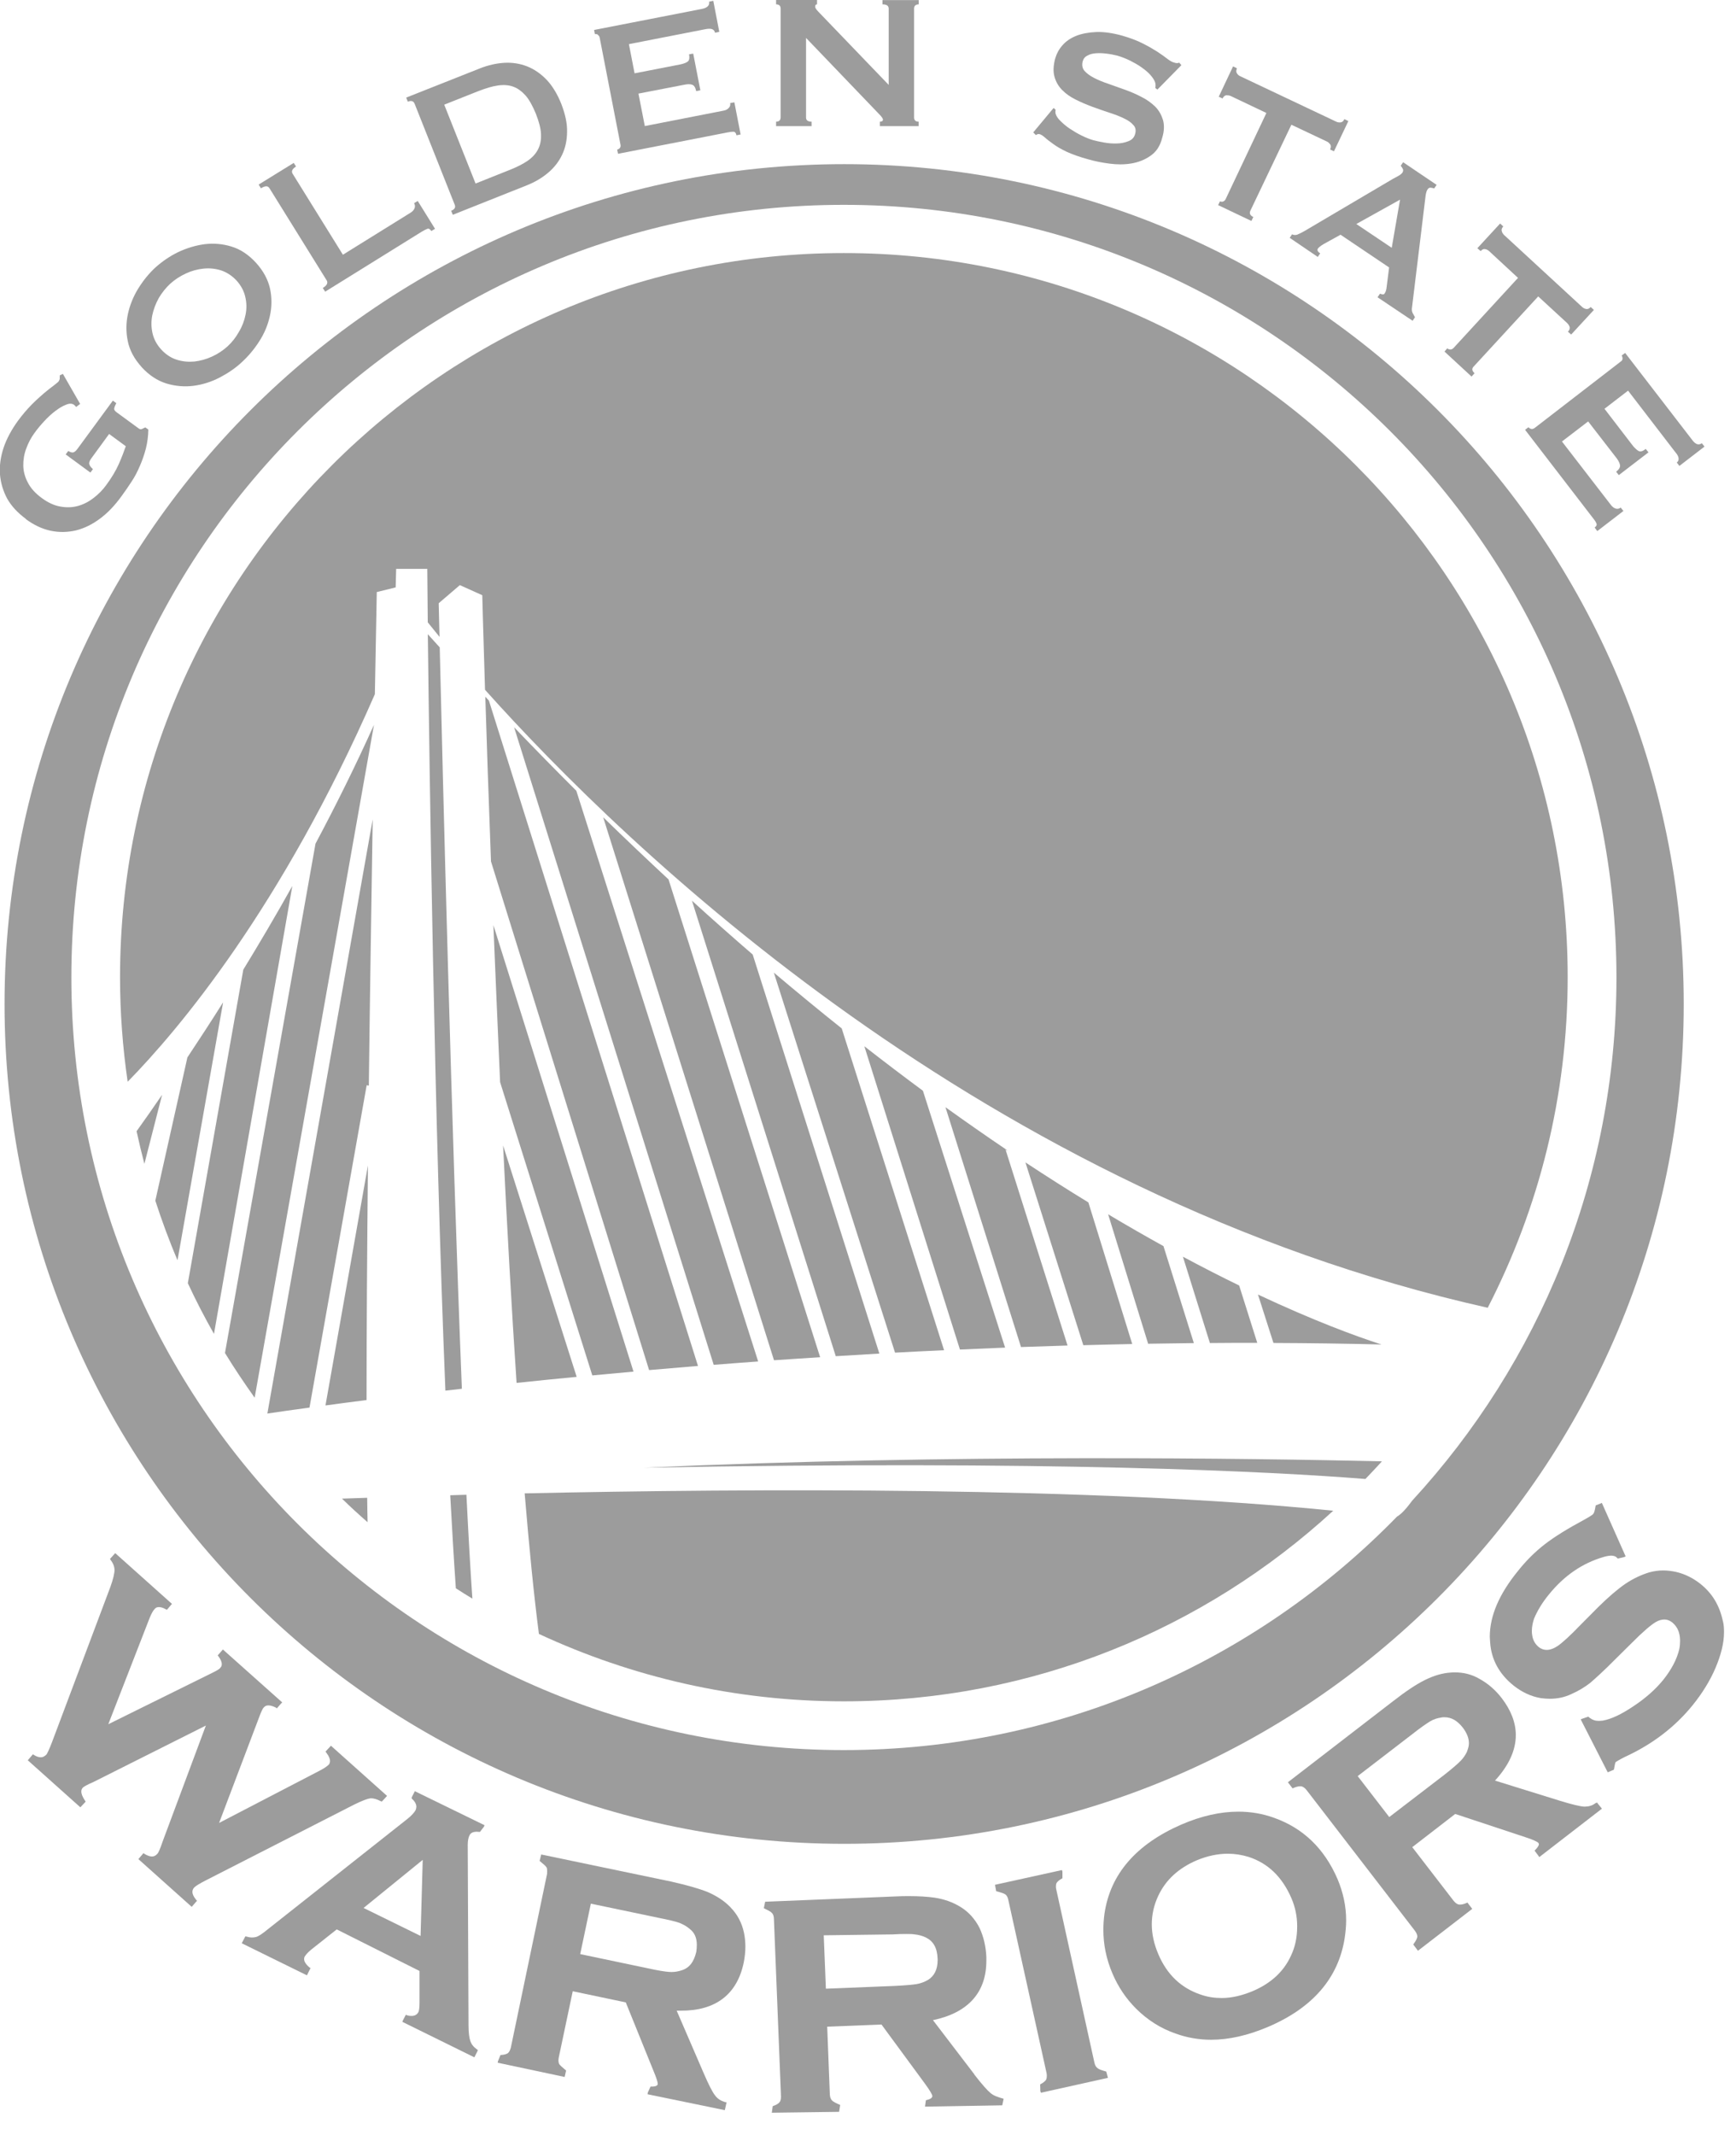 <svg width="74" height="91" viewBox="0 0 74 91" fill="none" xmlns="http://www.w3.org/2000/svg">
<path d="M8.82 80.114L15.112 76.901C15.442 76.741 15.669 76.656 15.775 76.644C15.79 76.641 15.814 76.641 15.825 76.641C15.92 76.641 16.061 76.674 16.232 76.765L16.277 76.78L16.451 76.591L16.498 76.538L14.107 74.4L13.915 74.607L13.877 74.651L13.915 74.704C14.021 74.84 14.068 74.966 14.068 75.049C14.062 75.114 14.054 75.161 14.015 75.205C13.947 75.273 13.812 75.371 13.588 75.483L9.339 77.691L11.067 73.13C11.141 72.935 11.197 72.82 11.232 72.782C11.291 72.714 11.35 72.682 11.441 72.682C11.53 72.682 11.636 72.714 11.763 72.776L11.801 72.808L11.978 72.605L12.031 72.555L9.501 70.299L9.322 70.503L9.28 70.553L9.313 70.591C9.413 70.727 9.454 70.836 9.454 70.921C9.454 70.983 9.44 71.034 9.383 71.087C9.369 71.122 9.245 71.199 9.05 71.293L4.616 73.484L6.382 68.946C6.456 68.766 6.527 68.639 6.586 68.581C6.636 68.513 6.695 68.492 6.774 68.492C6.854 68.492 6.951 68.519 7.06 68.581L7.116 68.607L7.287 68.404L7.331 68.356L4.911 66.192L4.722 66.402L4.69 66.44L4.719 66.49C4.834 66.638 4.881 66.782 4.881 66.915C4.881 67.053 4.825 67.295 4.71 67.619L2.222 74.235C2.104 74.551 2.004 74.745 1.986 74.769C1.904 74.852 1.83 74.893 1.741 74.893C1.659 74.893 1.562 74.866 1.455 74.799L1.402 74.766L1.228 74.969L1.184 75.02L3.425 77.025L3.617 76.821L3.652 76.78L3.62 76.736C3.513 76.57 3.466 76.45 3.466 76.355C3.466 76.284 3.487 76.231 3.534 76.184C3.561 76.152 3.714 76.06 3.979 75.948L8.776 73.54L6.942 78.457C6.836 78.77 6.754 78.967 6.709 79.003C6.639 79.085 6.568 79.121 6.479 79.121C6.388 79.121 6.285 79.085 6.167 79.015L6.117 78.976L5.943 79.18L5.899 79.233L8.172 81.267L8.352 81.058L8.399 81.011L8.36 80.966C8.245 80.828 8.201 80.716 8.201 80.624C8.207 80.554 8.225 80.506 8.275 80.445C8.325 80.388 8.514 80.268 8.814 80.117L8.82 80.114Z" fill="#9C9C9C"/>
<path d="M17.562 76.588L17.541 76.632L17.574 76.674C17.698 76.791 17.748 76.901 17.748 77.004C17.748 77.048 17.736 77.092 17.715 77.148C17.659 77.243 17.55 77.375 17.362 77.523L11.394 82.24C11.179 82.417 11.023 82.52 10.917 82.55C10.869 82.564 10.805 82.573 10.752 82.573C10.675 82.573 10.595 82.561 10.519 82.535L10.457 82.526L10.336 82.759L10.303 82.818L13.084 84.186L13.21 83.929L13.237 83.882L13.19 83.847C13.034 83.717 12.963 83.59 12.963 83.496C12.963 83.458 12.969 83.419 12.992 83.381C13.034 83.313 13.119 83.21 13.266 83.089L14.354 82.228L17.883 84V85.35C17.883 85.548 17.866 85.684 17.839 85.746C17.774 85.861 17.692 85.911 17.55 85.916C17.494 85.916 17.429 85.914 17.341 85.884L17.297 85.869L17.173 86.111L17.149 86.167L20.221 87.68L20.348 87.426L20.369 87.37L20.325 87.338C20.18 87.234 20.095 87.12 20.05 86.99C20.003 86.86 19.971 86.63 19.971 86.309L19.938 78.631H19.9L19.938 78.628C19.938 78.451 19.965 78.313 20.015 78.216C20.065 78.118 20.151 78.071 20.316 78.065C20.351 78.065 20.404 78.071 20.457 78.074L20.628 77.853L20.655 77.788L17.683 76.338L17.559 76.582L17.562 76.588ZM17.931 82.508L15.498 81.314L18.019 79.265L17.928 82.505L17.931 82.508Z" fill="#9C9C9C"/>
<path d="M31.133 81.279C30.877 81.016 30.558 80.807 30.175 80.639C29.786 80.483 29.273 80.341 28.601 80.188L23.07 79.035L23.002 79.309C23.179 79.457 23.267 79.528 23.299 79.59C23.32 79.622 23.323 79.678 23.323 79.737C23.323 79.769 23.323 79.817 23.32 79.861L21.775 87.267C21.743 87.379 21.707 87.459 21.645 87.506C21.587 87.541 21.492 87.576 21.333 87.582L21.227 87.845L21.215 87.91L24.069 88.517L24.131 88.243C23.957 88.095 23.88 88.028 23.836 87.969C23.815 87.921 23.804 87.868 23.804 87.809C23.804 87.78 23.812 87.742 23.815 87.703L24.414 84.864L26.675 85.339L27.849 88.24C27.973 88.535 28.037 88.732 28.037 88.806V88.826C28.023 88.882 27.961 88.927 27.781 88.927H27.731L27.613 89.183L27.604 89.254L30.897 89.932L30.956 89.664L30.971 89.596L30.9 89.587C30.723 89.531 30.582 89.446 30.479 89.301C30.366 89.16 30.204 88.838 29.998 88.361L28.845 85.692H29.016C30.499 85.701 31.425 85.003 31.705 83.629C31.749 83.402 31.773 83.18 31.773 82.968C31.773 82.756 31.752 82.567 31.714 82.373C31.625 81.948 31.428 81.58 31.13 81.279H31.133ZM29.68 83.186C29.576 83.629 29.37 83.885 29.031 83.98C28.907 84.018 28.774 84.044 28.636 84.044C28.601 84.044 28.568 84.041 28.533 84.041C28.35 84.03 28.043 83.98 27.613 83.885L24.732 83.281L25.186 81.131L28.064 81.733C28.512 81.821 28.816 81.895 28.975 81.954C29.128 82.019 29.273 82.096 29.411 82.216C29.609 82.373 29.703 82.594 29.703 82.883C29.703 82.974 29.697 83.086 29.68 83.186Z" fill="#9C9C9C"/>
<path d="M41.535 88.408L39.769 86.096C41.269 85.781 42.051 84.914 42.045 83.549C42.045 83.505 42.045 83.455 42.045 83.399C42.024 82.959 41.933 82.555 41.759 82.175C41.564 81.786 41.281 81.471 40.922 81.258C40.603 81.064 40.243 80.937 39.831 80.875C39.539 80.834 39.182 80.81 38.76 80.81C38.584 80.81 38.395 80.81 38.2 80.822L32.616 81.049L32.56 81.323C32.758 81.423 32.858 81.473 32.908 81.532C32.955 81.577 32.988 81.662 32.99 81.789L33.291 89.343V89.369C33.291 89.475 33.268 89.555 33.223 89.599C33.185 89.652 33.088 89.711 32.938 89.761L32.899 90.041L35.768 90.003L35.815 89.711C35.612 89.623 35.523 89.575 35.467 89.519C35.417 89.469 35.379 89.384 35.373 89.263L35.261 86.374L37.575 86.282L39.43 88.806C39.636 89.086 39.742 89.275 39.742 89.322V89.331C39.742 89.398 39.683 89.46 39.468 89.508L39.43 89.782L42.723 89.726L42.782 89.446C42.517 89.369 42.36 89.319 42.222 89.201C42.092 89.095 41.853 88.829 41.532 88.414L41.535 88.408ZM32.967 89.965H32.964V89.956L32.967 89.965ZM39.542 84.389C39.4 84.472 39.238 84.531 39.067 84.56C38.896 84.587 38.581 84.616 38.141 84.637L35.205 84.755L35.113 82.479H35.137L38.059 82.441C38.28 82.426 38.466 82.423 38.634 82.423C38.787 82.423 38.908 82.426 38.987 82.441C39.15 82.455 39.318 82.502 39.474 82.576C39.778 82.727 39.949 83.01 39.966 83.463C39.966 83.481 39.969 83.514 39.969 83.534C39.966 83.947 39.822 84.221 39.545 84.389H39.542Z" fill="#9C9C9C"/>
<path d="M46.786 88.14C46.724 88.101 46.674 88.019 46.65 87.901L45.023 80.515C45.011 80.471 45.011 80.427 45.011 80.388C45.011 80.341 45.02 80.288 45.037 80.253C45.073 80.191 45.155 80.117 45.288 80.049V79.763L45.267 79.699L42.413 80.327L42.464 80.601C42.693 80.66 42.794 80.695 42.853 80.736C42.909 80.772 42.956 80.851 42.979 80.963L44.613 88.358C44.622 88.396 44.622 88.446 44.622 88.482C44.622 88.535 44.613 88.588 44.595 88.629C44.56 88.685 44.48 88.765 44.339 88.832L44.347 89.118L44.371 89.189L47.228 88.555L47.157 88.287C46.954 88.228 46.848 88.196 46.789 88.145L46.786 88.14Z" fill="#9C9C9C"/>
<path d="M54.292 77.467C53.823 77.296 53.31 77.21 52.791 77.21C52.019 77.21 51.202 77.393 50.347 77.764C48.431 78.602 47.331 79.87 47.083 81.544C47.048 81.783 47.033 82.019 47.033 82.249C47.033 82.883 47.16 83.502 47.422 84.112C47.664 84.681 48 85.177 48.425 85.604C48.917 86.091 49.474 86.447 50.114 86.668C50.595 86.842 51.102 86.931 51.624 86.931C52.384 86.931 53.192 86.748 54.047 86.385C55.952 85.575 57.055 84.301 57.32 82.594C57.358 82.331 57.382 82.09 57.382 81.842C57.382 81.232 57.252 80.645 57.013 80.079C56.453 78.785 55.551 77.909 54.295 77.467H54.292ZM55.294 82.107C55.294 82.558 55.212 82.968 55.026 83.357C54.717 84.03 54.174 84.528 53.393 84.861C52.942 85.047 52.505 85.153 52.078 85.153C51.768 85.153 51.471 85.109 51.176 85.005C50.347 84.725 49.743 84.153 49.374 83.281C49.188 82.844 49.097 82.42 49.097 82.01C49.097 81.6 49.188 81.184 49.377 80.787C49.696 80.117 50.232 79.622 51.002 79.289C51.459 79.097 51.904 79.003 52.34 79.003C52.638 79.003 52.939 79.05 53.231 79.141C54.05 79.41 54.655 79.987 55.05 80.901C55.212 81.279 55.291 81.665 55.294 82.069V82.107Z" fill="#9C9C9C"/>
<path d="M68.081 76.821L68.01 76.848C67.875 76.954 67.725 76.992 67.565 76.995H67.521C67.35 76.986 67.002 76.901 66.507 76.75L63.727 75.886C64.313 75.247 64.614 74.598 64.614 73.949C64.614 73.416 64.408 72.888 64.016 72.375C63.75 72.027 63.429 71.75 63.063 71.549C62.733 71.358 62.382 71.272 62.008 71.275C61.961 71.275 61.905 71.275 61.849 71.281C61.489 71.302 61.12 71.411 60.746 71.597C60.374 71.779 59.92 72.083 59.378 72.505L54.899 75.957L55.07 76.181L55.103 76.22L55.147 76.196C55.262 76.149 55.35 76.128 55.421 76.128C55.448 76.128 55.46 76.131 55.477 76.131C55.545 76.146 55.625 76.199 55.704 76.302L60.316 82.29C60.377 82.373 60.416 82.461 60.416 82.529V82.538C60.407 82.603 60.365 82.706 60.268 82.833L60.242 82.871L60.404 83.086L60.442 83.139L62.757 81.353L62.586 81.131L62.553 81.084L62.506 81.105C62.4 81.152 62.308 81.17 62.238 81.17C62.211 81.17 62.199 81.17 62.191 81.17C62.114 81.155 62.043 81.108 61.964 81.011L60.2 78.723L62.031 77.308L65.012 78.295C65.348 78.398 65.555 78.51 65.572 78.537C65.581 78.558 65.599 78.572 65.599 78.596C65.599 78.646 65.549 78.731 65.451 78.832L65.413 78.87L65.578 79.091L65.614 79.147L68.285 77.083L68.108 76.865L68.081 76.821ZM62.544 74.63C62.477 74.778 62.385 74.919 62.264 75.043C62.138 75.173 61.899 75.379 61.554 75.65L59.219 77.44L57.874 75.695L60.2 73.908C60.554 73.628 60.814 73.451 60.964 73.36C61.111 73.271 61.268 73.224 61.433 73.198C61.483 73.186 61.527 73.186 61.571 73.186C61.869 73.186 62.117 73.327 62.359 73.634C62.533 73.867 62.615 74.085 62.615 74.291C62.615 74.409 62.583 74.518 62.538 74.633L62.544 74.63Z" fill="#9C9C9C"/>
<path d="M73.438 69.079C73.303 68.445 73.002 67.917 72.492 67.51C72.179 67.26 71.826 67.08 71.436 66.991C71.251 66.953 71.077 66.93 70.897 66.93C70.694 66.93 70.496 66.959 70.301 67.012C69.956 67.118 69.614 67.277 69.278 67.504C68.945 67.734 68.562 68.062 68.126 68.492L67.397 69.226C66.922 69.722 66.581 70.025 66.407 70.143C66.233 70.261 66.07 70.317 65.926 70.317C65.811 70.317 65.687 70.276 65.578 70.184C65.44 70.064 65.345 69.91 65.313 69.692C65.301 69.63 65.298 69.571 65.298 69.503C65.298 69.347 65.331 69.167 65.389 68.99C65.528 68.657 65.737 68.303 66.026 67.953C66.675 67.151 67.45 66.623 68.341 66.36C68.476 66.319 68.597 66.299 68.689 66.299C68.78 66.302 68.848 66.325 68.892 66.358C68.904 66.372 68.924 66.39 68.963 66.425L69.237 66.358L69.296 66.331L68.282 64.052L68.223 64.078L68.019 64.158C67.981 64.379 67.96 64.474 67.907 64.527C67.904 64.547 67.754 64.644 67.524 64.771C66.811 65.155 66.265 65.494 65.855 65.809C65.451 66.122 65.062 66.502 64.705 66.953C63.909 67.929 63.505 68.861 63.505 69.757C63.505 69.837 63.517 69.91 63.52 69.996C63.567 70.724 63.909 71.346 64.511 71.829C64.871 72.118 65.263 72.301 65.684 72.372C65.811 72.387 65.926 72.399 66.062 72.399C66.392 72.399 66.696 72.337 66.996 72.192C67.294 72.062 67.55 71.903 67.781 71.726C68.002 71.535 68.356 71.219 68.836 70.733L69.558 70.019C70.033 69.539 70.387 69.241 70.581 69.129C70.711 69.052 70.838 69.02 70.95 69.02C71.068 69.02 71.18 69.064 71.295 69.155C71.422 69.267 71.534 69.421 71.581 69.627C71.605 69.725 71.616 69.825 71.616 69.937C71.616 70.049 71.605 70.17 71.581 70.29C71.478 70.721 71.245 71.163 70.888 71.606C70.558 72.012 70.127 72.387 69.623 72.72C69.107 73.068 68.677 73.268 68.32 73.33C68.258 73.333 68.205 73.342 68.155 73.342C67.993 73.342 67.878 73.298 67.775 73.218C67.76 73.209 67.73 73.192 67.71 73.159L67.442 73.251L67.38 73.277L68.532 75.533L68.795 75.421C68.833 75.205 68.854 75.108 68.871 75.099C68.874 75.09 69.022 74.999 69.255 74.881C70.431 74.344 71.398 73.602 72.147 72.679C72.563 72.166 72.896 71.626 73.129 71.078C73.362 70.523 73.489 70.028 73.489 69.559C73.489 69.397 73.48 69.229 73.441 69.085L73.438 69.079Z" fill="#9C9C9C"/>
<path d="M29.497 38.39L35.626 57.799C36.24 57.76 36.859 57.722 37.484 57.687L32.085 40.681C31.236 39.947 30.372 39.186 29.497 38.387V38.39Z" fill="#9C9C9C"/>
<path d="M47.237 51.755L48.941 57.268C49.59 57.259 50.235 57.25 50.89 57.241L49.595 53.108C48.846 52.692 48.059 52.244 47.237 51.752V51.755Z" fill="#9C9C9C"/>
<path d="M42.947 49.033C42.92 49.01 42.888 48.992 42.855 48.968L42.87 49.007L42.947 49.033Z" fill="#9C9C9C"/>
<path d="M36.844 44.59L40.919 57.516C41.555 57.489 42.195 57.459 42.844 57.433L39.341 46.486C38.527 45.885 37.693 45.251 36.844 44.59Z" fill="#9C9C9C"/>
<path d="M32.988 41.456L38.153 57.648C38.843 57.61 39.539 57.575 40.243 57.545L35.88 43.83C34.936 43.078 33.975 42.285 32.988 41.453V41.456Z" fill="#9C9C9C"/>
<path d="M53.593 57.23L52.821 54.785C52.072 54.423 51.273 54.013 50.424 53.559L51.574 57.238C52.246 57.23 52.921 57.23 53.593 57.23Z" fill="#9C9C9C"/>
<path d="M18.744 27.59C18.573 27.401 18.408 27.222 18.237 27.03C18.308 33.05 18.514 47.692 18.986 59.267C19.219 59.24 19.449 59.217 19.688 59.187C19.248 48.228 18.868 32.871 18.744 27.587V27.59Z" fill="#9C9C9C"/>
<path d="M15.625 59.671C15.625 56.734 15.649 53.264 15.684 49.67L13.874 59.898C14.416 59.824 15 59.747 15.625 59.668V59.671Z" fill="#9C9C9C"/>
<path d="M14.578 63.869C14.932 64.217 15.295 64.547 15.669 64.874C15.663 64.547 15.655 64.202 15.652 63.834C15.254 63.849 14.897 63.86 14.578 63.869Z" fill="#9C9C9C"/>
<path d="M43.522 57.409C44.176 57.386 44.837 57.368 45.506 57.344L42.855 48.968C42.027 48.408 41.175 47.813 40.302 47.188L43.522 57.409Z" fill="#9C9C9C"/>
<path d="M19.192 63.725C19.269 65.14 19.346 66.472 19.431 67.69C19.664 67.841 19.9 67.991 20.136 68.132C20.053 66.941 19.968 65.435 19.882 63.704C19.649 63.713 19.419 63.716 19.192 63.725Z" fill="#9C9C9C"/>
<path d="M29.753 58.214L20.841 29.86C20.788 29.804 20.737 29.748 20.687 29.692C20.746 31.582 20.826 33.997 20.929 36.712L27.669 58.391C28.356 58.332 29.049 58.273 29.756 58.214H29.753Z" fill="#9C9C9C"/>
<path d="M43.711 49.54L46.178 57.33C46.868 57.309 47.558 57.297 48.263 57.28L46.394 51.245C45.533 50.72 44.639 50.151 43.711 49.54Z" fill="#9C9C9C"/>
<path d="M7.989 45.062L6.621 51.171C6.901 52.032 7.213 52.884 7.567 53.709L9.51 42.718C8.983 43.555 8.472 44.337 7.992 45.059L7.989 45.062Z" fill="#9C9C9C"/>
<path d="M10.371 41.326L8.007 54.688C8.349 55.428 8.723 56.145 9.121 56.849L12.461 37.759C11.76 39.015 11.055 40.206 10.371 41.326Z" fill="#9C9C9C"/>
<path d="M5.822 48.211C5.925 48.679 6.034 49.142 6.155 49.602L6.91 46.657C6.509 47.244 6.143 47.763 5.822 48.211Z" fill="#9C9C9C"/>
<path d="M13.449 35.955L9.59 57.663C9.988 58.315 10.415 58.948 10.855 59.568L15.941 30.892C15.159 32.632 14.313 34.333 13.449 35.955Z" fill="#9C9C9C"/>
<path d="M35.989 78.581C55.754 78.581 71.772 62.557 71.772 42.792C71.772 23.026 55.752 6.996 35.989 6.996C16.227 6.996 0.194 23.023 0.194 42.792C0.194 62.56 16.215 78.581 35.989 78.581ZM35.971 8.73C54.156 8.73 68.904 23.466 68.904 41.657C68.904 50.26 65.599 58.087 60.197 63.955C59.991 64.238 59.746 64.527 59.549 64.636C53.57 70.771 45.217 74.586 35.971 74.586C17.777 74.586 3.042 59.845 3.042 41.657C3.042 23.468 17.78 8.73 35.971 8.73Z" fill="#9C9C9C"/>
<path d="M25.711 34.828L32.993 57.972C33.639 57.931 34.294 57.881 34.96 57.843L28.497 37.479C27.583 36.63 26.655 35.748 25.711 34.831V34.828Z" fill="#9C9C9C"/>
<path d="M16.064 25.232L16.866 25.034L16.887 24.244H18.214C18.214 24.244 18.22 25.078 18.234 26.523C18.364 26.688 18.532 26.894 18.735 27.142C18.715 26.228 18.7 25.709 18.7 25.709L19.602 24.937L20.558 25.367C20.558 25.367 20.596 26.892 20.675 29.398C26.675 36.102 41.971 50.935 63.417 55.735C65.593 51.507 66.825 46.722 66.825 41.645C66.825 24.604 53.013 10.785 35.971 10.785C18.93 10.785 5.117 24.601 5.117 41.645C5.117 43.157 5.229 44.646 5.442 46.103C7.62 43.88 12.008 38.679 15.979 29.586C16.029 26.903 16.061 25.229 16.061 25.229L16.064 25.232Z" fill="#9C9C9C"/>
<path d="M15.628 46.25L15.722 46.268C15.77 42.282 15.834 38.313 15.887 34.917L11.397 60.243C11.913 60.166 12.512 60.081 13.193 59.989L15.631 46.247L15.628 46.25Z" fill="#9C9C9C"/>
<path d="M53.623 55.172L54.283 57.235C55.807 57.241 57.343 57.262 58.888 57.3C57.792 56.947 56.005 56.289 53.623 55.172Z" fill="#9C9C9C"/>
<path d="M27.003 58.453L21.032 39.428C21.121 41.562 21.215 43.818 21.318 46.12L25.248 58.618C25.823 58.562 26.407 58.509 27.003 58.456V58.453Z" fill="#9C9C9C"/>
<path d="M21.914 30.993L30.423 58.167C31.042 58.12 31.676 58.067 32.318 58.023L24.567 33.702C23.695 32.832 22.807 31.927 21.914 30.995V30.993Z" fill="#9C9C9C"/>
<path d="M21.445 48.815C21.613 52.259 21.805 55.726 22.02 58.937C22.843 58.851 23.698 58.763 24.582 58.68L21.445 48.818V48.815Z" fill="#9C9C9C"/>
<path d="M22.365 63.645C22.556 65.942 22.757 67.985 22.972 69.636C26.926 71.473 31.325 72.508 35.971 72.508C44.017 72.508 51.341 69.43 56.831 64.385C46.647 63.35 31.947 63.439 22.365 63.645Z" fill="#9C9C9C"/>
<path d="M27.445 62.551C44.831 62.23 54.183 62.713 58.204 63.032C58.437 62.781 58.679 62.536 58.906 62.28C53.505 62.156 40.544 61.959 27.445 62.551Z" fill="#9C9C9C"/>
<path d="M1.102 22.124C1.447 22.378 1.798 22.543 2.157 22.619C2.523 22.696 2.88 22.687 3.239 22.605C3.59 22.516 3.932 22.351 4.259 22.106C4.59 21.862 4.89 21.546 5.17 21.16C5.318 20.962 5.456 20.756 5.598 20.541C5.742 20.329 5.86 20.099 5.961 19.86C6.067 19.621 6.152 19.37 6.22 19.111C6.282 18.852 6.32 18.583 6.323 18.306L6.193 18.215C6.14 18.241 6.09 18.262 6.052 18.282C6.011 18.306 5.961 18.297 5.907 18.256L4.976 17.575C4.905 17.522 4.867 17.475 4.867 17.43C4.867 17.386 4.893 17.304 4.958 17.183L4.811 17.074L3.301 19.131C3.245 19.208 3.189 19.255 3.139 19.276C3.083 19.297 3.009 19.279 2.909 19.22L2.8 19.367L3.853 20.14L3.962 19.995C3.855 19.901 3.811 19.827 3.802 19.762C3.796 19.701 3.826 19.63 3.879 19.553L4.651 18.495L5.362 19.017C5.288 19.235 5.191 19.488 5.064 19.777C4.937 20.063 4.755 20.367 4.525 20.677C4.377 20.883 4.2 21.06 3.994 21.219C3.791 21.378 3.575 21.49 3.331 21.561C3.098 21.626 2.847 21.638 2.579 21.59C2.316 21.546 2.051 21.425 1.78 21.225C1.506 21.024 1.308 20.806 1.187 20.567C1.06 20.329 0.998 20.09 0.993 19.845C0.99 19.597 1.028 19.356 1.119 19.114C1.208 18.872 1.326 18.645 1.476 18.445C1.597 18.276 1.736 18.111 1.892 17.943C2.048 17.775 2.204 17.631 2.367 17.51C2.529 17.386 2.682 17.298 2.824 17.245C2.962 17.189 3.071 17.192 3.157 17.253C3.186 17.28 3.222 17.309 3.245 17.345L3.416 17.215L2.682 15.936L2.552 15.992C2.546 16.027 2.546 16.074 2.546 16.118C2.552 16.16 2.529 16.207 2.496 16.26C2.473 16.284 2.405 16.343 2.293 16.428C2.175 16.516 2.03 16.628 1.865 16.767C1.7 16.909 1.517 17.074 1.326 17.268C1.137 17.466 0.948 17.684 0.771 17.926C0.491 18.309 0.282 18.701 0.152 19.084C0.023 19.477 -0.027 19.857 -0.001 20.22C0.029 20.585 0.135 20.93 0.306 21.251C0.491 21.576 0.757 21.862 1.105 22.115L1.102 22.124Z" fill="#9C9C9C"/>
<path d="M6.04 15.65C6.359 15.995 6.709 16.224 7.09 16.343C7.473 16.457 7.859 16.493 8.245 16.443C8.632 16.393 9 16.278 9.36 16.092C9.717 15.906 10.035 15.691 10.306 15.437C10.583 15.184 10.834 14.886 11.049 14.55C11.268 14.214 11.418 13.851 11.503 13.471C11.589 13.091 11.595 12.701 11.512 12.309C11.427 11.92 11.229 11.549 10.917 11.204C10.598 10.856 10.25 10.623 9.867 10.508C9.484 10.39 9.098 10.36 8.714 10.408C8.325 10.461 7.951 10.576 7.585 10.749C7.225 10.926 6.91 11.145 6.63 11.395C6.353 11.649 6.111 11.947 5.896 12.291C5.683 12.636 5.536 12.999 5.453 13.379C5.371 13.76 5.365 14.146 5.447 14.538C5.524 14.927 5.725 15.299 6.04 15.647V15.65ZM6.768 12.701C6.91 12.465 7.072 12.262 7.261 12.088C7.452 11.917 7.67 11.773 7.918 11.658C8.163 11.543 8.413 11.475 8.673 11.448C8.932 11.422 9.18 11.445 9.428 11.525C9.672 11.607 9.891 11.752 10.085 11.958C10.277 12.174 10.401 12.406 10.457 12.66C10.516 12.914 10.519 13.164 10.466 13.418C10.415 13.671 10.321 13.919 10.182 14.146C10.05 14.385 9.888 14.588 9.696 14.765C9.504 14.936 9.286 15.084 9.039 15.196C8.794 15.31 8.54 15.378 8.287 15.408C8.03 15.431 7.78 15.408 7.535 15.331C7.284 15.252 7.066 15.104 6.875 14.898C6.68 14.685 6.556 14.45 6.5 14.196C6.444 13.945 6.441 13.689 6.491 13.438C6.544 13.185 6.636 12.94 6.768 12.704V12.701Z" fill="#9C9C9C"/>
<path d="M11.483 8.016L13.927 11.952C13.989 12.062 13.936 12.165 13.759 12.274L13.862 12.43L17.987 9.868C18.075 9.815 18.149 9.78 18.214 9.753C18.273 9.729 18.331 9.762 18.385 9.847L18.544 9.753L17.807 8.565L17.651 8.659C17.692 8.73 17.701 8.804 17.671 8.877C17.639 8.954 17.583 9.016 17.494 9.069L14.617 10.856L12.473 7.403C12.409 7.3 12.459 7.197 12.618 7.097L12.521 6.943L11.026 7.866L11.123 8.025C11.3 7.916 11.418 7.91 11.483 8.019V8.016Z" fill="#9C9C9C"/>
<path d="M17.671 4.414L19.384 8.727C19.428 8.839 19.381 8.925 19.231 8.983L19.302 9.154L22.45 7.901C22.798 7.763 23.099 7.586 23.361 7.365C23.624 7.144 23.824 6.887 23.963 6.592C24.101 6.301 24.172 5.97 24.172 5.608C24.181 5.245 24.09 4.853 23.924 4.422C23.756 4.004 23.547 3.659 23.297 3.396C23.046 3.137 22.766 2.945 22.465 2.827C22.161 2.709 21.84 2.659 21.501 2.677C21.156 2.698 20.817 2.774 20.469 2.91L17.314 4.16L17.385 4.334C17.527 4.275 17.627 4.305 17.671 4.417V4.414ZM20.41 3.877C20.708 3.762 20.976 3.679 21.221 3.644C21.46 3.609 21.681 3.621 21.878 3.694C22.073 3.765 22.25 3.898 22.412 4.08C22.568 4.263 22.71 4.526 22.845 4.853C22.972 5.183 23.052 5.469 23.061 5.714C23.072 5.959 23.034 6.174 22.937 6.359C22.845 6.548 22.695 6.71 22.492 6.852C22.291 6.99 22.041 7.117 21.743 7.235L20.272 7.822L18.936 4.461L20.407 3.877H20.41Z" fill="#9C9C9C"/>
<path d="M25.481 1.486C25.525 1.51 25.552 1.551 25.564 1.613L26.448 6.159C26.463 6.221 26.451 6.268 26.425 6.306C26.392 6.342 26.354 6.365 26.307 6.377L26.345 6.554L31.015 5.643C31.115 5.622 31.195 5.614 31.263 5.614C31.331 5.614 31.375 5.67 31.393 5.767L31.57 5.731L31.304 4.361L31.124 4.393C31.139 4.473 31.124 4.543 31.062 4.602C31.012 4.661 30.936 4.7 30.835 4.717L27.486 5.372L27.215 3.989L29.181 3.609C29.317 3.582 29.426 3.582 29.506 3.612C29.588 3.638 29.644 3.73 29.677 3.883L29.854 3.848L29.55 2.285L29.373 2.314C29.399 2.474 29.382 2.571 29.317 2.624C29.249 2.674 29.152 2.712 29.016 2.742L27.05 3.125L26.808 1.881L30.054 1.247C30.195 1.218 30.299 1.218 30.364 1.247C30.425 1.274 30.464 1.321 30.479 1.395L30.661 1.356L30.405 0.035L30.228 0.071C30.24 0.147 30.225 0.209 30.178 0.259C30.128 0.318 30.036 0.36 29.892 0.386L25.325 1.277L25.36 1.456C25.407 1.448 25.449 1.456 25.49 1.477L25.481 1.486Z" fill="#9C9C9C"/>
<path d="M34.594 5.186C34.435 5.186 34.356 5.124 34.359 5.003V1.616L37.472 4.862C37.581 4.971 37.637 5.053 37.637 5.095C37.637 5.157 37.59 5.186 37.507 5.186V5.375H39.158V5.186C39.035 5.186 38.964 5.13 38.964 5.003V0.369C38.964 0.245 39.035 0.186 39.161 0.186V0.003H37.617V0.186C37.796 0.186 37.882 0.245 37.882 0.369V3.618L34.954 0.572C34.816 0.436 34.745 0.342 34.748 0.286C34.748 0.218 34.771 0.186 34.827 0.186V0H33.082V0.186C33.212 0.186 33.276 0.245 33.276 0.369V5.003C33.273 5.124 33.209 5.186 33.082 5.186V5.375H34.594V5.186Z" fill="#9C9C9C"/>
<path d="M44.306 5.714C44.377 5.734 44.456 5.785 44.539 5.858C44.622 5.935 44.742 6.026 44.893 6.135C45.043 6.247 45.235 6.357 45.477 6.472C45.721 6.581 46.025 6.693 46.399 6.793C46.665 6.87 46.965 6.931 47.29 6.973C47.611 7.017 47.924 7.017 48.224 6.967C48.528 6.917 48.802 6.808 49.041 6.64C49.286 6.474 49.454 6.221 49.539 5.879C49.631 5.587 49.634 5.331 49.575 5.115C49.507 4.897 49.404 4.708 49.245 4.546C49.082 4.39 48.897 4.251 48.667 4.136C48.446 4.019 48.207 3.915 47.962 3.827C47.717 3.738 47.481 3.656 47.249 3.573C47.01 3.494 46.806 3.408 46.629 3.317C46.453 3.225 46.32 3.125 46.222 3.013C46.134 2.901 46.111 2.768 46.152 2.612C46.184 2.5 46.252 2.415 46.358 2.367C46.453 2.311 46.579 2.279 46.718 2.27C46.848 2.261 46.998 2.264 47.163 2.285C47.325 2.303 47.476 2.335 47.623 2.37C47.815 2.426 47.994 2.497 48.177 2.586C48.351 2.677 48.522 2.768 48.67 2.878C48.817 2.981 48.944 3.087 49.041 3.199C49.136 3.308 49.206 3.411 49.236 3.503C49.262 3.573 49.262 3.656 49.248 3.75L49.336 3.818L50.359 2.777L50.265 2.668C50.215 2.698 50.141 2.698 50.055 2.668C49.967 2.648 49.87 2.592 49.755 2.503C49.64 2.415 49.504 2.314 49.33 2.202C49.159 2.093 48.959 1.975 48.711 1.852C48.472 1.728 48.18 1.619 47.832 1.518C47.425 1.406 47.057 1.353 46.727 1.365C46.397 1.38 46.116 1.433 45.875 1.527C45.636 1.625 45.438 1.757 45.291 1.928C45.141 2.096 45.04 2.285 44.981 2.488C44.899 2.789 44.887 3.051 44.949 3.27C45.011 3.491 45.12 3.679 45.279 3.839C45.438 4.001 45.633 4.136 45.857 4.246C46.078 4.358 46.317 4.458 46.559 4.549C46.803 4.641 47.045 4.72 47.281 4.8C47.52 4.877 47.72 4.953 47.903 5.042C48.086 5.127 48.216 5.218 48.31 5.328C48.41 5.428 48.428 5.558 48.387 5.708C48.348 5.858 48.251 5.961 48.101 6.017C47.95 6.079 47.779 6.112 47.602 6.115C47.419 6.121 47.231 6.106 47.051 6.071C46.874 6.038 46.721 6.009 46.609 5.976C46.458 5.935 46.299 5.87 46.116 5.782C45.931 5.693 45.769 5.593 45.606 5.487C45.447 5.381 45.315 5.266 45.205 5.157C45.09 5.045 45.023 4.941 44.999 4.85C44.984 4.797 44.984 4.741 44.999 4.679L44.911 4.602L44.044 5.643L44.156 5.758C44.212 5.717 44.262 5.705 44.309 5.717L44.306 5.714Z" fill="#9C9C9C"/>
<path d="M52.14 8.591C52.093 8.603 52.048 8.6 52.004 8.58L51.925 8.742L53.343 9.417L53.425 9.249C53.29 9.184 53.248 9.098 53.298 8.983L55.047 5.316L56.568 6.035C56.624 6.059 56.663 6.103 56.707 6.159C56.739 6.212 56.739 6.28 56.698 6.371L56.863 6.448L57.476 5.16L57.305 5.077C57.27 5.162 57.211 5.21 57.146 5.216C57.078 5.224 57.016 5.213 56.96 5.186L52.862 3.246C52.806 3.223 52.759 3.178 52.724 3.122C52.688 3.066 52.691 2.995 52.727 2.91L52.561 2.83L51.951 4.122L52.113 4.198C52.157 4.113 52.208 4.066 52.275 4.06C52.343 4.06 52.402 4.066 52.461 4.092L53.982 4.815L52.243 8.491C52.219 8.541 52.175 8.577 52.131 8.588L52.14 8.591Z" fill="#9C9C9C"/>
<path d="M55.321 9.992C55.238 10.027 55.15 10.024 55.076 9.986L54.976 10.136L56.173 10.95L56.276 10.797C56.164 10.726 56.138 10.658 56.176 10.596C56.209 10.546 56.294 10.478 56.427 10.399L57.143 10.004L59.213 11.398L59.107 12.241C59.095 12.362 59.062 12.451 59.024 12.504C59.009 12.536 58.974 12.554 58.93 12.545C58.883 12.539 58.85 12.527 58.824 12.516L58.72 12.669L60.215 13.671L60.316 13.521C60.277 13.45 60.239 13.382 60.209 13.326C60.183 13.261 60.174 13.191 60.189 13.108L60.752 8.476C60.761 8.376 60.775 8.294 60.787 8.238C60.799 8.182 60.82 8.126 60.846 8.081C60.89 8.019 60.929 7.99 60.988 7.999C61.038 8.005 61.088 8.016 61.135 8.031L61.238 7.878L59.811 6.914L59.708 7.064C59.743 7.108 59.776 7.153 59.8 7.203C59.82 7.25 59.814 7.303 59.779 7.359C59.746 7.403 59.696 7.447 59.62 7.489C59.549 7.533 59.466 7.574 59.378 7.621L55.595 9.853C55.501 9.906 55.412 9.953 55.327 9.986L55.321 9.992ZM59.679 8.509L59.325 10.561L57.815 9.547L59.679 8.509Z" fill="#9C9C9C"/>
<path d="M62.854 15.906C62.742 15.803 62.73 15.711 62.816 15.623L65.569 12.633L66.805 13.771C66.852 13.816 66.887 13.872 66.908 13.934C66.923 13.996 66.905 14.063 66.837 14.137L66.973 14.258L67.943 13.208L67.807 13.085C67.739 13.155 67.677 13.182 67.61 13.167C67.542 13.155 67.492 13.129 67.444 13.085L64.107 10.009C64.069 9.968 64.03 9.915 64.016 9.85C63.995 9.785 64.016 9.721 64.08 9.65L63.945 9.526L62.975 10.579L63.116 10.702C63.175 10.634 63.24 10.602 63.305 10.617C63.373 10.629 63.429 10.658 63.476 10.702L64.708 11.843L61.958 14.833C61.913 14.877 61.869 14.898 61.819 14.895C61.772 14.895 61.731 14.877 61.692 14.845L61.574 14.983L62.727 16.048L62.854 15.909V15.906Z" fill="#9C9C9C"/>
<path d="M65.413 18.241C65.363 18.279 65.313 18.291 65.266 18.279C65.221 18.268 65.186 18.244 65.151 18.209L65.009 18.318L67.91 22.089C67.978 22.171 68.022 22.236 68.046 22.301C68.081 22.357 68.055 22.422 67.975 22.484L68.087 22.634L69.202 21.776L69.084 21.632C69.022 21.682 68.948 21.697 68.874 21.676C68.798 21.652 68.724 21.599 68.665 21.517L66.581 18.816L67.698 17.961L68.921 19.541C69.001 19.65 69.045 19.748 69.057 19.83C69.066 19.919 69.013 20.007 68.892 20.105L69.004 20.249L70.269 19.279L70.151 19.131C70.033 19.232 69.933 19.258 69.853 19.223C69.785 19.188 69.703 19.114 69.614 19.011L68.394 17.422L69.399 16.649L71.413 19.27C71.513 19.382 71.551 19.474 71.554 19.541C71.557 19.609 71.54 19.665 71.475 19.712L71.587 19.857L72.657 19.034L72.545 18.89C72.48 18.931 72.421 18.949 72.35 18.931C72.28 18.91 72.197 18.846 72.118 18.731L69.275 15.042L69.125 15.151C69.151 15.193 69.163 15.234 69.163 15.284C69.163 15.334 69.14 15.375 69.087 15.408L65.416 18.241H65.413Z" fill="#9C9C9C"/>
</svg>
